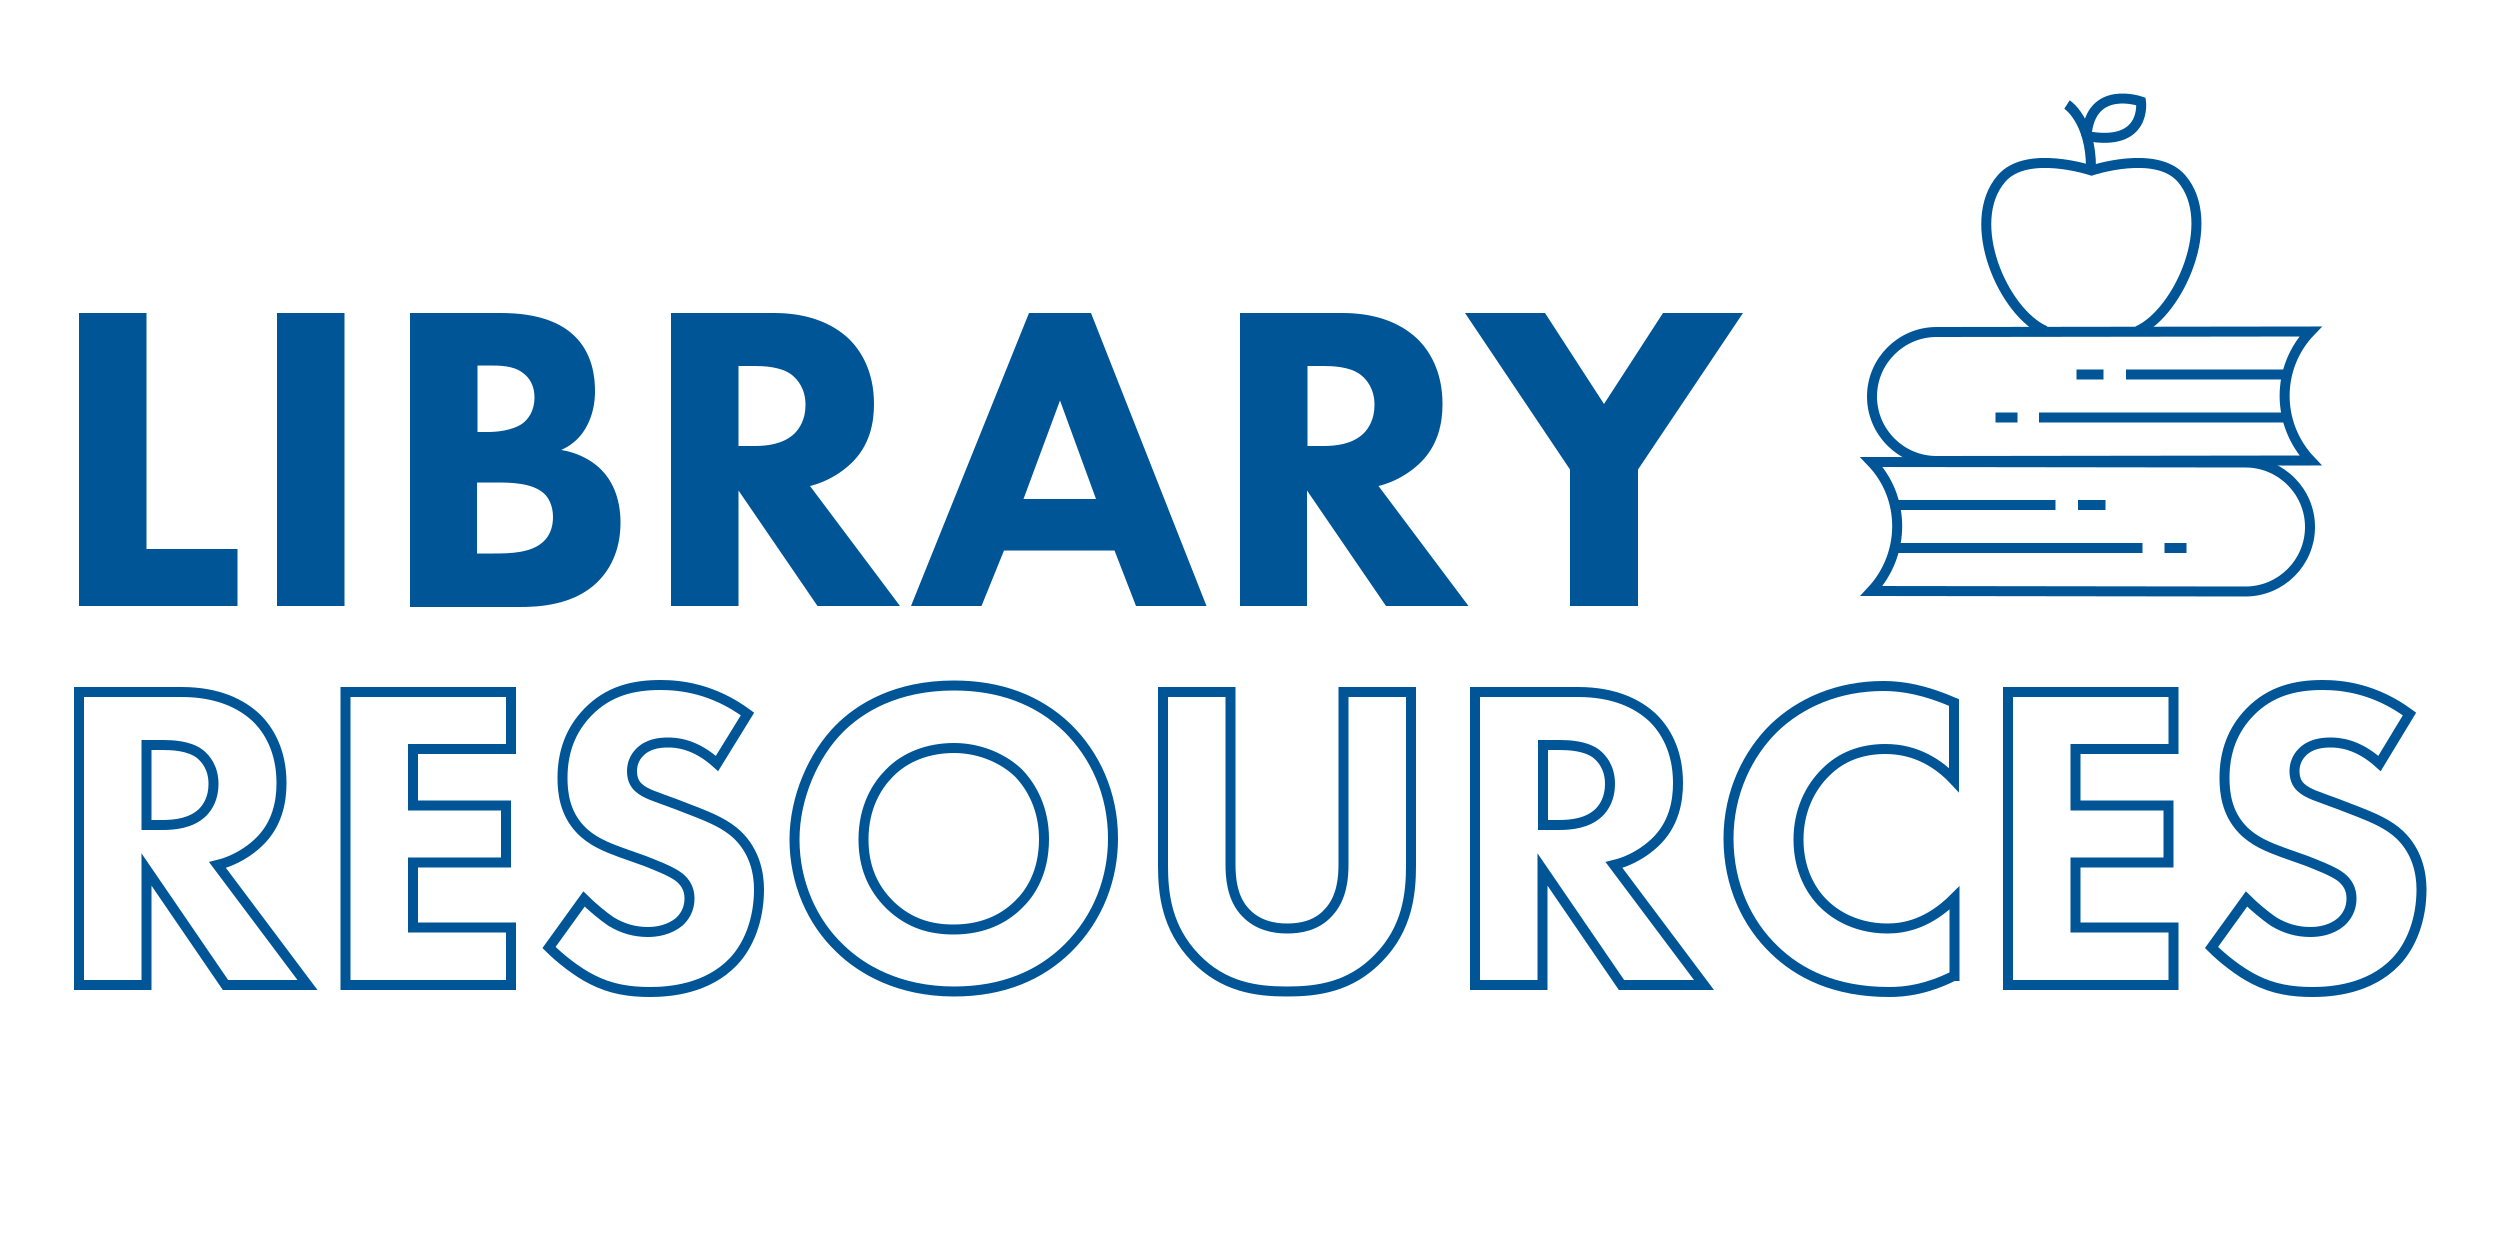 <?xml version="1.0" encoding="UTF-8"?>
<!-- Generator: Adobe Illustrator 26.5.3, SVG Export Plug-In . SVG Version: 6.00 Build 0)  -->
<svg xmlns="http://www.w3.org/2000/svg" xmlns:xlink="http://www.w3.org/1999/xlink" version="1.1" id="Layer_1" x="0px" y="0px" viewBox="0 0 500 250" style="enable-background:new 0 0 500 250;" xml:space="preserve">
<style type="text/css">
	.st0{fill:#005596;}
	.st1{fill:none;stroke:#005596;stroke-width:2;stroke-miterlimit:10;}
</style>
<g>
	<g>
		<path class="st0" d="M29.3,62.6v47.2h18.2v11.4H15.8V62.6H29.3z"></path>
		<path class="st0" d="M68.9,62.6v58.6H55.4V62.6H68.9z"></path>
		<path class="st0" d="M99.9,62.6c3.2,0,10.4,0.2,14.9,4.5c3.8,3.6,4.2,8.5,4.2,11.1c0,2.3-0.4,4.9-1.9,7.5    c-1.5,2.5-3.5,3.7-4.9,4.3c2.8,0.4,6,1.8,8.1,4c1.9,1.9,3.8,5.3,3.8,10.5c0,5.9-2.3,9.6-4.6,11.9c-4.8,4.7-11.9,5-15.5,5H82V62.6    H99.9z M95.4,86.4h2.2c1.8,0,4.9-0.3,6.9-1.7c1.2-0.9,2.4-2.6,2.4-5.2s-1.2-4.1-2.3-4.9c-1.9-1.5-4.6-1.5-7-1.5h-2.1V86.4z     M95.4,110.7h3.3c3.4,0,7.6-0.1,10-2.4c1.2-1.1,1.9-2.8,1.9-4.9c0-2.4-1-4-1.8-4.7c-2.4-2.2-6.9-2.2-9.7-2.2h-3.7V110.7z"></path>
		<path class="st0" d="M154.8,62.6c7.5,0,12.1,2.5,14.9,5.1c2.5,2.4,5.1,6.6,5.1,13.1c0,3.7-0.8,8.3-4.6,11.9    c-2,1.9-4.9,3.7-8.2,4.5l18,24h-16.5l-15.8-23.1v23.1h-13.5V62.6H154.8z M147.7,89.2h3.1c2.5,0,5.8-0.3,8.1-2.5    c1-1,2.2-2.8,2.2-5.7c0-3.3-1.6-5.1-2.7-6c-2.2-1.7-5.7-1.8-7.5-1.8h-3.2V89.2z"></path>
		<path class="st0" d="M222.9,110.1h-22.1l-4.5,11.1h-14.1l23.6-58.6h12.4l23.1,58.6h-14.1L222.9,110.1z M219.2,99.8L212,80.1    l-7.3,19.7H219.2z"></path>
		<path class="st0" d="M268.5,62.6c7.5,0,12.1,2.5,14.9,5.1c2.5,2.4,5.1,6.6,5.1,13.1c0,3.7-0.8,8.3-4.6,11.9    c-2,1.9-4.9,3.7-8.2,4.5l18,24h-16.5l-15.8-23.1v23.1H248V62.6H268.5z M261.5,89.2h3.1c2.5,0,5.8-0.3,8.1-2.5c1-1,2.2-2.8,2.2-5.7    c0-3.3-1.6-5.1-2.7-6c-2.2-1.7-5.7-1.8-7.5-1.8h-3.2V89.2z"></path>
		<path class="st0" d="M314,93.9l-21-31.3h16l11.8,18.2l11.8-18.2h16l-21,31.3v27.3H314V93.9z"></path>
	</g>
	<g>
		<path class="st1" d="M36.3,138.4c7.5,0,12.1,2.5,14.9,5.1c2.5,2.4,5.1,6.6,5.1,13.1c0,3.7-0.8,8.3-4.6,11.9    c-2,1.9-4.9,3.7-8.2,4.5l18,24H45.1l-15.8-23.1V197H15.8v-58.6H36.3z M29.3,165h3.1c2.5,0,5.8-0.3,8.1-2.5c1-1,2.2-2.8,2.2-5.7    c0-3.3-1.6-5.1-2.7-6c-2.2-1.7-5.7-1.8-7.5-1.8h-3.2V165z"></path>
		<path class="st1" d="M102.2,149.8H82.6v11.3h18.6v11.4H82.6v13h19.6V197H69.1v-58.6h33.1V149.8z"></path>
		<path class="st1" d="M143.4,152.7c-4.4-4-8.2-4.2-9.8-4.2c-1.8,0-4.1,0.3-5.7,2c-0.9,0.9-1.5,2.2-1.5,3.7c0,1.4,0.4,2.5,1.3,3.3    c1.4,1.3,3.4,1.8,7.4,3.3l4.4,1.7c2.5,1,5.7,2.3,8,4.5c3.4,3.3,4.3,7.5,4.3,10.9c0,6.1-2.1,11.3-5.2,14.5c-5.2,5.4-12.7,6-16.6,6    c-4.2,0-7.9-0.6-11.6-2.5c-3-1.5-6.4-4.2-8.6-6.4l7-9.7c1.5,1.5,3.9,3.5,5.4,4.5c2.3,1.4,4.7,2.1,7.4,2.1c1.8,0,4.2-0.4,6.2-2    c1.1-1,2.1-2.5,2.1-4.7c0-1.9-0.8-3.2-2-4.2c-1.6-1.3-5.2-2.6-6.9-3.3l-4.8-1.7c-2.7-1-5.9-2.2-8.2-4.7c-3.1-3.3-3.5-7.4-3.5-10.2    c0-5.2,1.6-9.6,5.1-13.2c4.1-4.2,9-5.4,14.5-5.4c4,0,10.5,0.7,17.4,5.8L143.4,152.7z"></path>
		<path class="st1" d="M213.5,145.6c5.5,5.4,9.1,13.1,9.1,22.1c0,7.8-2.8,15.8-9.1,22c-5.4,5.3-12.8,8.6-22.7,8.6    c-11,0-18.5-4.4-22.8-8.6c-5.6-5.3-9.1-13.2-9.1-21.8c0-8.4,3.8-17,9-22.2c4-4,11.2-8.6,22.9-8.6    C199.9,137.1,207.6,139.9,213.5,145.6z M177.9,154.6c-2.5,2.5-5.2,6.8-5.2,13.3c0,5.4,1.8,9.7,5.4,13.2c3.8,3.6,8,4.8,12.6,4.8    c6,0,10.2-2.2,13-5c2.3-2.2,5.1-6.3,5.1-13.1c0-6.1-2.5-10.5-5.1-13.2c-2.9-2.8-7.6-5-12.9-5C185.6,149.6,181,151.4,177.9,154.6z"></path>
		<path class="st1" d="M282.2,173.1c0,5.6-0.7,12.6-6.5,18.5c-5.6,5.8-12.1,6.7-18.3,6.7c-6.2,0-12.7-0.9-18.3-6.7    c-5.8-6-6.5-12.9-6.5-18.5v-34.7h13.5v34.4c0,2.5,0.2,6.9,3.1,9.8c2.4,2.5,5.6,3.1,8.2,3.1s5.8-0.5,8.2-3.1c2.9-3,3.1-7.3,3.1-9.8    v-34.4h13.5V173.1z"></path>
		<path class="st1" d="M315.6,138.4c7.5,0,12.1,2.5,14.9,5.1c2.5,2.4,5.1,6.6,5.1,13.1c0,3.7-0.8,8.3-4.6,11.9    c-2,1.9-4.9,3.7-8.2,4.5l18,24h-16.5l-15.8-23.1V197h-13.5v-58.6H315.6z M308.6,165h3.1c2.5,0,5.8-0.3,8.1-2.5    c1-1,2.2-2.8,2.2-5.7c0-3.3-1.6-5.1-2.7-6c-2.2-1.7-5.7-1.8-7.5-1.8h-3.2V165z"></path>
		<path class="st1" d="M390.7,195.2c-5.2,2.6-9.4,3.2-12.9,3.2c-10.8,0-18.1-3.7-23-8.5c-5.3-5.1-9.1-12.8-9.1-22.2    c0-9.2,3.9-17,9.1-22.1c5.2-5,12.7-8.4,21.9-8.4c3.9,0,8.3,0.8,14.1,3.3V156c-3-3.2-7.5-6.2-13.7-6.2c-4.9,0-8.9,1.6-11.9,4.6    c-3.3,3.2-5.5,7.9-5.5,13.5c0,6.1,2.5,10.4,5.1,12.9c1.2,1.2,5.4,4.9,12.7,4.9c3.5,0,8.3-1,13.4-6.1V195.2z"></path>
		<path class="st1" d="M434.7,149.8h-19.6v11.3h18.6v11.4h-18.6v13h19.6V197h-33.1v-58.6h33.1V149.8z"></path>
		<path class="st1" d="M475.9,152.7c-4.4-4-8.2-4.2-9.8-4.2c-1.8,0-4.1,0.3-5.7,2c-0.9,0.9-1.5,2.2-1.5,3.7c0,1.4,0.4,2.5,1.3,3.3    c1.4,1.3,3.4,1.8,7.4,3.3l4.4,1.7c2.5,1,5.7,2.3,8,4.5c3.4,3.3,4.3,7.5,4.3,10.9c0,6.1-2.1,11.3-5.2,14.5c-5.2,5.4-12.7,6-16.6,6    c-4.2,0-7.9-0.6-11.6-2.5c-3-1.5-6.4-4.2-8.6-6.4l7-9.7c1.5,1.5,3.9,3.5,5.4,4.5c2.3,1.4,4.7,2.1,7.4,2.1c1.8,0,4.2-0.4,6.1-2    c1.1-1,2.1-2.5,2.1-4.7c0-1.9-0.8-3.2-2-4.2c-1.6-1.3-5.2-2.6-6.9-3.3l-4.8-1.7c-2.7-1-5.9-2.2-8.2-4.7c-3.1-3.3-3.5-7.4-3.5-10.2    c0-5.2,1.6-9.6,5.1-13.2c4.1-4.2,9.1-5.4,14.5-5.4c4,0,10.5,0.7,17.4,5.8L475.9,152.7z"></path>
	</g>
	<g>
		<g>
			<path class="st1" d="M409.1,66.2c-8.4-3.6-16.4-21.7-8.8-30.5c5.1-5.9,18-1.6,18-1.6s12.9-4.3,18,1.6c7.5,8.7-0.5,26.8-8.8,30.5"></path>
			<path class="st1" d="M413.4,20.9c0,0,4.8,3.1,4.8,12.7"></path>
			<path class="st1" d="M417.3,27.2c0.8-10.5,10.9-6.9,10.9-6.9S429.5,29.5,417.3,27.2"></path>
		</g>
		<g>
			<path class="st1" d="M462.1,92.1l-74.8,0.1c-7.1,0-12.9-5.8-12.9-12.9l0,0c0-7.1,5.8-12.9,12.9-12.9l74.8-0.1l0,0     C455.2,73.5,455.2,84.8,462.1,92.1L462.1,92.1z"></path>
			<line class="st1" x1="425.2" y1="74.9" x2="458.1" y2="74.9"></line>
			<line class="st1" x1="407.8" y1="83.5" x2="458.1" y2="83.5"></line>
			<line class="st1" x1="403.5" y1="83.5" x2="399.1" y2="83.5"></line>
			<line class="st1" x1="420.7" y1="74.9" x2="415.3" y2="74.9"></line>
		</g>
		<g>
			<path class="st1" d="M374.3,118.2l74.8,0.1c7.1,0,12.9-5.8,12.9-12.9l0,0c0-7.1-5.8-12.9-12.9-12.9l-74.8-0.1l0,0     C381.2,99.6,381.1,110.9,374.3,118.2L374.3,118.2z"></path>
			<line class="st1" x1="411.1" y1="101" x2="378.3" y2="101"></line>
			<line class="st1" x1="428.5" y1="109.6" x2="378.3" y2="109.6"></line>
			<line class="st1" x1="432.9" y1="109.6" x2="437.3" y2="109.6"></line>
			<line class="st1" x1="415.6" y1="101" x2="421.1" y2="101"></line>
		</g>
	</g>
</g>
</svg>
